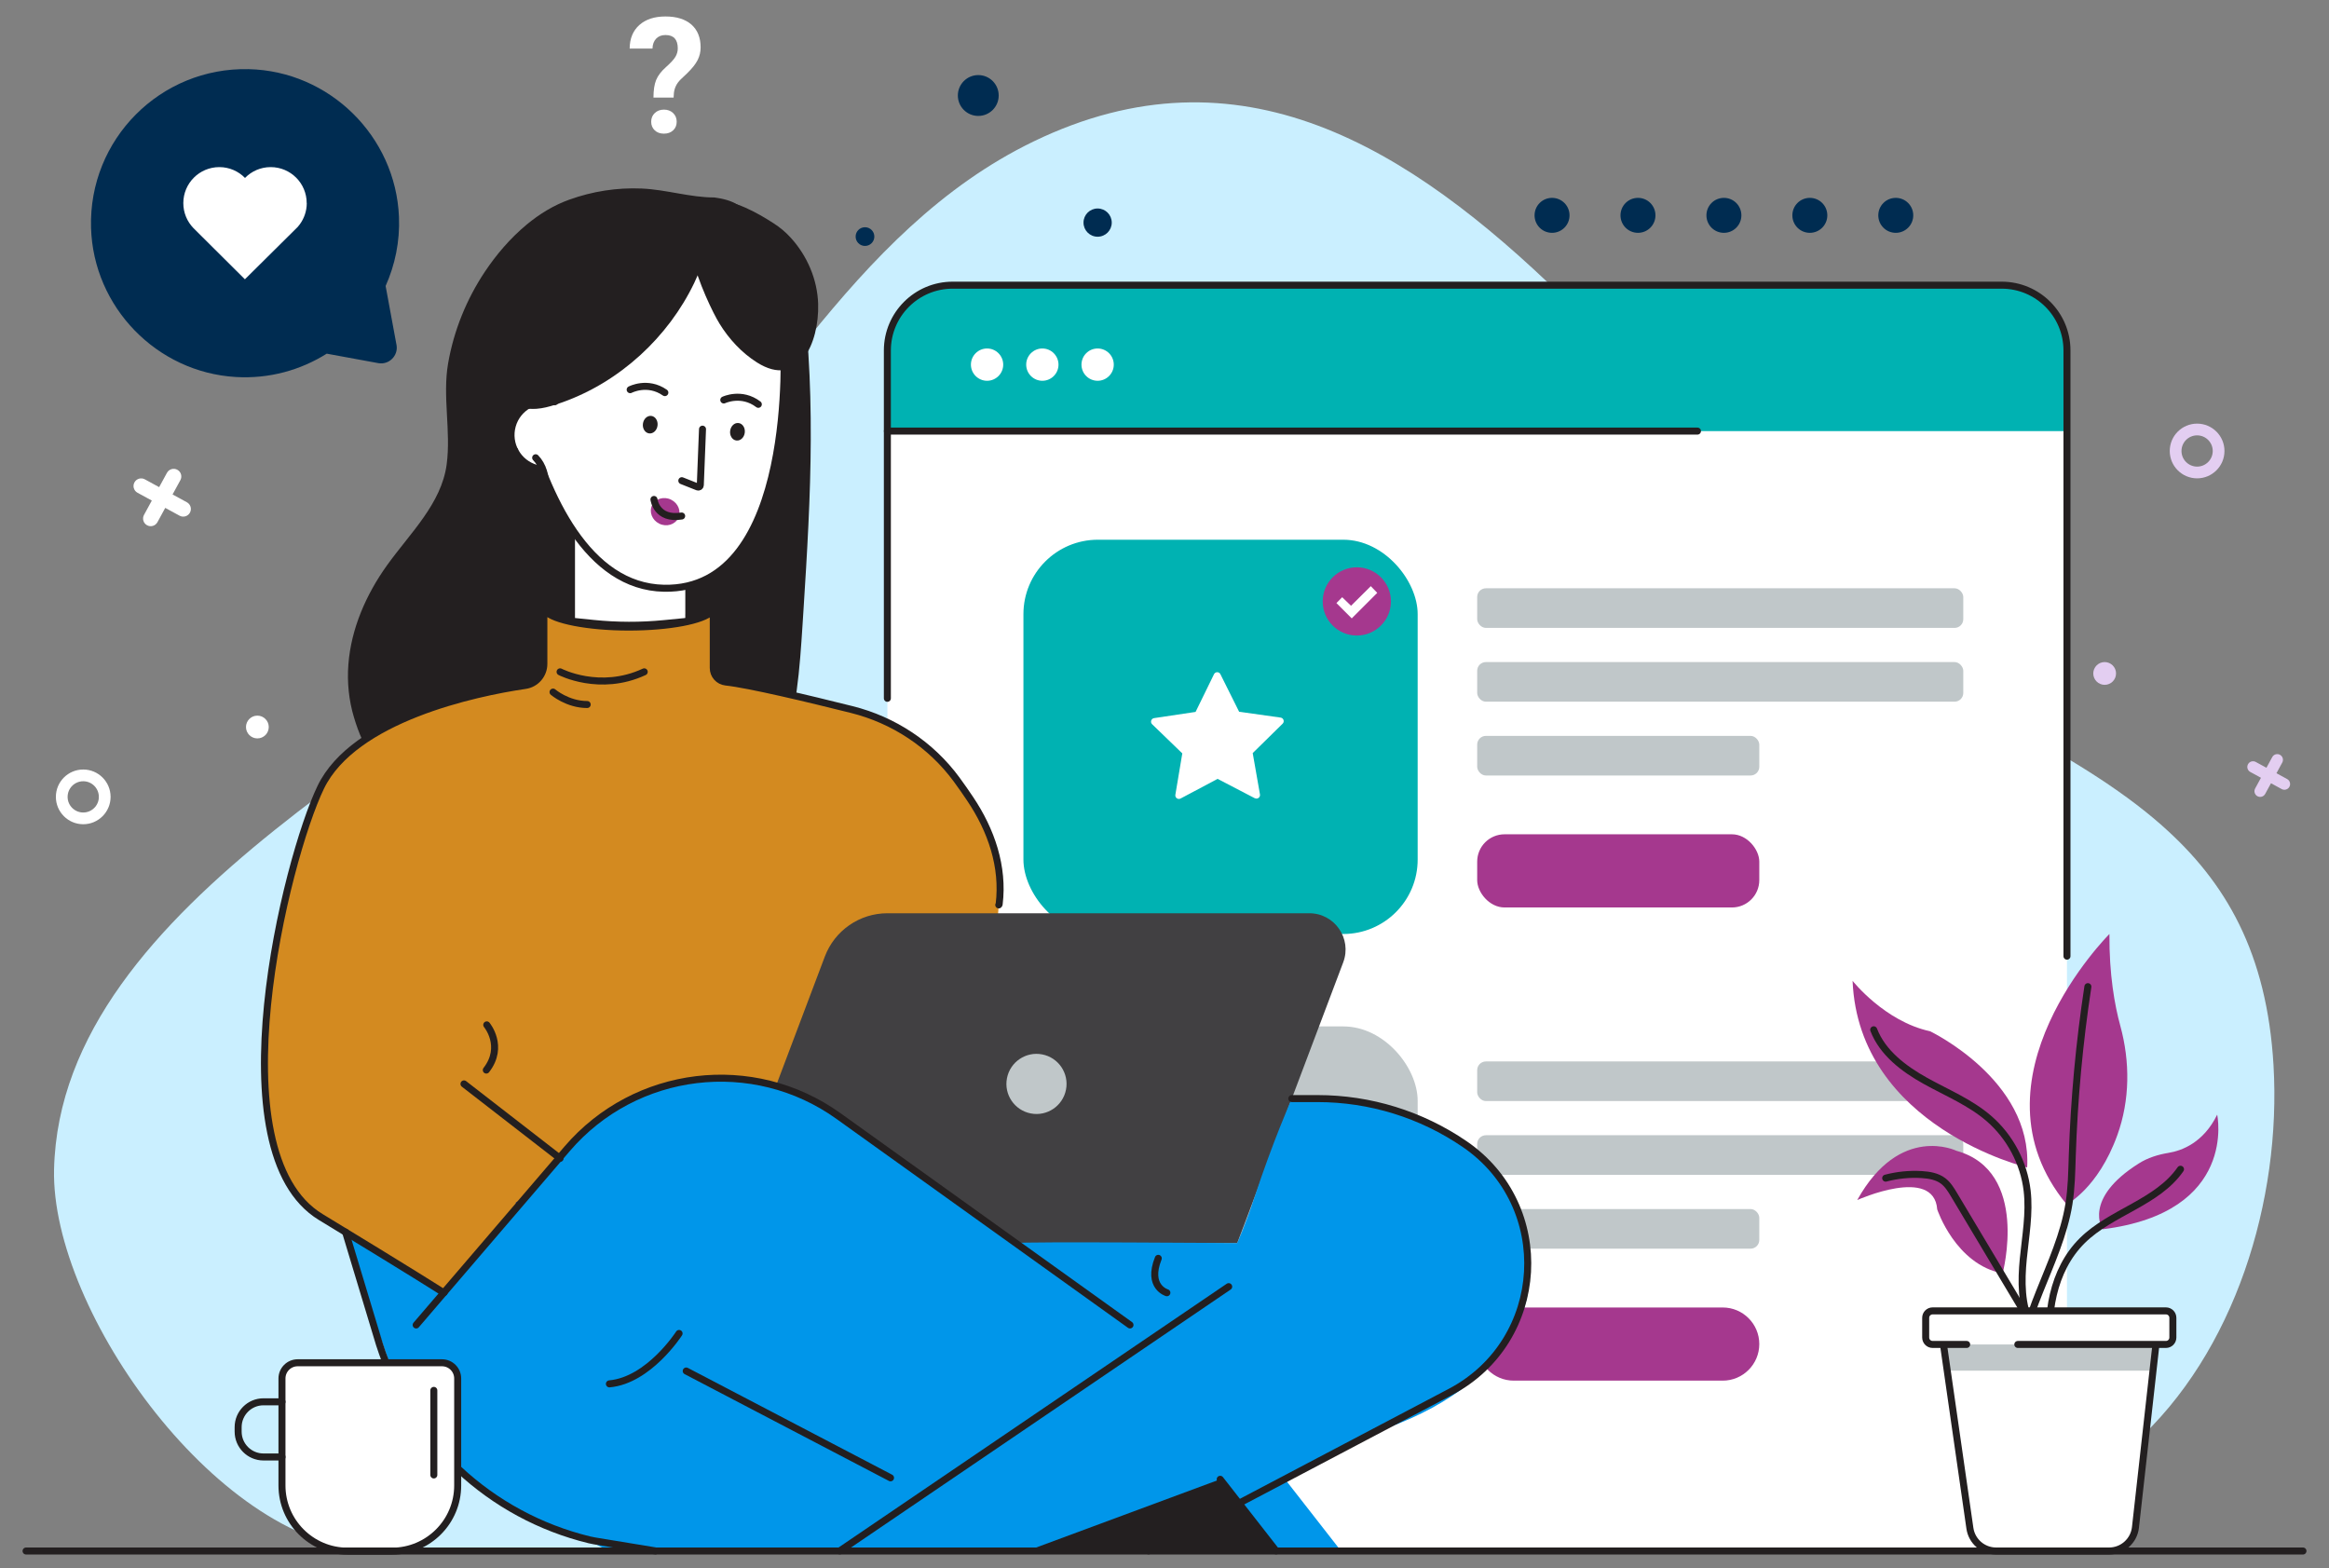 <?xml version="1.0" encoding="UTF-8"?><svg id="Livello_1" xmlns="http://www.w3.org/2000/svg" viewBox="0 0 664.84 447.66"><rect x="0" y="0" width="664.84" height="447.66" fill="#808080" stroke="none"/><defs><style>.cls-1,.cls-2{stroke:#231f20;stroke-linecap:round;stroke-miterlimit:10;stroke-width:2px;}.cls-1,.cls-3{fill:#fff;}.cls-2{fill:none;}.cls-4{fill:#7209b7;}.cls-4,.cls-5,.cls-6,.cls-7,.cls-8,.cls-9,.cls-10,.cls-11,.cls-3,.cls-12,.cls-13,.cls-14,.cls-15{stroke-width:0px;}.cls-5{fill:#414042;}.cls-6{fill:#231f20;}.cls-7{fill:#d38a20;}.cls-8{fill:#caefff;}.cls-9{fill:#c0c7c9;}.cls-10{fill:#a5388e;}.cls-11{fill:#e3cef1;}.cls-12{fill:#002c51;}.cls-13{fill:#002daa;}.cls-14{fill:#00b2b2;}.cls-15{fill:#0096ea;}</style></defs><path class="cls-8" d="m617.2,235.67c-12.45-11-27.97-20.09-45.56-29.7-83.77-45.77-158.92-222.46-276.58-165.6-52.67,25.45-78.92,83.18-119.19,122.6-47.7,46.69-158.61,93.51-160.44,170.82-.96,40.64,47.76,108.65,91.99,108.7,0,0,448.16.23,448.16.23,18.91-8.28,38.18-16.78,53.53-30.58,28.91-25.98,42.15-69.55,39.89-108.07-1.88-32.01-13.53-52.25-31.8-68.39Z"/><path class="cls-11" d="m627.19,120.92c-4.31,0-7.81,3.5-7.81,7.81s3.5,7.81,7.81,7.81,7.81-3.5,7.81-7.81-3.5-7.81-7.81-7.81Zm0,12.27c-2.46,0-4.46-2-4.46-4.46s2-4.46,4.46-4.46,4.46,2,4.46,4.46-2,4.46-4.46,4.46Z"/><path class="cls-3" d="m23.76,219.65c-4.31,0-7.81,3.5-7.81,7.81s3.5,7.81,7.81,7.81,7.81-3.5,7.81-7.81-3.5-7.81-7.81-7.81Zm0,12.27c-2.46,0-4.46-2-4.46-4.46s2-4.46,4.46-4.46,4.46,2,4.46,4.46-2,4.46-4.46,4.46Z"/><path class="cls-11" d="m604.05,192.23c0,1.8-1.46,3.25-3.25,3.25s-3.25-1.46-3.25-3.25,1.46-3.25,3.25-3.25,3.25,1.46,3.25,3.25Z"/><path class="cls-3" d="m76.72,207.52c0,1.8-1.46,3.25-3.25,3.25s-3.25-1.46-3.25-3.25,1.46-3.25,3.25-3.25,3.25,1.46,3.25,3.25Z"/><path class="cls-11" d="m652.89,222.37l-3.05-1.66,1.66-3.05c.43-.79.14-1.78-.65-2.21-.79-.43-1.78-.14-2.21.65l-1.66,3.05-3.05-1.66c-.79-.43-1.78-.14-2.21.65-.43.79-.14,1.78.65,2.21l3.05,1.66-1.66,3.05c-.43.79-.14,1.78.65,2.21.79.43,1.78.14,2.21-.65l1.66-3.05,3.05,1.66c.79.43,1.78.14,2.21-.65.43-.79.14-1.78-.65-2.21Z"/><path class="cls-3" d="m53.35,143.37l-4.09-2.23,2.23-4.09c.58-1.06.19-2.38-.87-2.96-1.06-.58-2.38-.19-2.96.87l-2.23,4.09-4.09-2.23c-1.06-.58-2.38-.19-2.96.87-.58,1.06-.19,2.38.87,2.96l4.09,2.23-2.23,4.09c-.58,1.06-.19,2.38.87,2.96s2.38.19,2.96-.87l2.23-4.09,4.09,2.23c1.06.58,2.38.19,2.96-.87.58-1.06.19-2.38-.87-2.96Z"/><circle class="cls-12" cx="246.92" cy="67.53" r="2.67"/><circle class="cls-12" cx="313.33" cy="63.54" r="4.03"/><circle class="cls-12" cx="279.26" cy="27.26" r="5.83"/><path class="cls-3" d="m275.4,81.4h292.56c12.19,0,22.08,9.89,22.08,22.08v332.49c0,3.73-3.03,6.75-6.75,6.75h-323.22c-3.73,0-6.75-3.03-6.75-6.75V103.48c0-12.19,9.89-22.08,22.08-22.08Z"/><path class="cls-14" d="m253.32,101.9v21.16h336.72v-21.16c0-11.32-9.17-20.49-20.49-20.49h-295.74c-11.32,0-20.49,9.17-20.49,20.49Z"/><rect class="cls-9" x="421.68" y="167.92" width="138.76" height="11.31" rx="2.49" ry="2.49"/><rect class="cls-9" x="421.68" y="188.98" width="138.76" height="11.31" rx="2.49" ry="2.49"/><rect class="cls-9" x="421.68" y="210.05" width="80.53" height="11.31" rx="2.49" ry="2.49"/><rect class="cls-10" x="421.68" y="238.14" width="80.53" height="20.89" rx="7.81" ry="7.81"/><rect class="cls-9" x="421.68" y="302.98" width="138.76" height="11.31" rx="2.49" ry="2.49"/><rect class="cls-9" x="421.68" y="324.04" width="138.76" height="11.31" rx="2.49" ry="2.49"/><rect class="cls-9" x="421.68" y="345.11" width="80.53" height="11.31" rx="2.49" ry="2.49"/><path class="cls-10" d="m491.77,394.09h-59.64c-5.77,0-10.44-4.68-10.44-10.44h0c0-5.77,4.68-10.44,10.44-10.44h59.64c5.77,0,10.44,4.68,10.44,10.44h0c0,5.77-4.68,10.44-10.44,10.44Z"/><rect class="cls-14" x="292.15" y="154.06" width="112.54" height="112.54" rx="21.24" ry="21.24"/><rect class="cls-9" x="292.15" y="292.98" width="112.54" height="112.54" rx="21.24" ry="21.24"/><path class="cls-2" d="m590.04,272.93V100.04c0-10.29-8.34-18.64-18.64-18.64h-299.45c-10.29,0-18.64,8.34-18.64,18.64v99.29"/><path class="cls-6" d="m194.99,80.57c.71-.91,1.45-1.81,2.19-2.7,3.18-3.79,6.75-7.49,11.34-9.34,4.59-1.85,10.43-1.4,13.74,2.28,1.25,1.38,2.05,3.1,2.77,4.82,3.62,8.6,5.13,16.1,5.73,25.39.52,8.13.72,16.28.68,24.42-.03,8.16-.29,16.32-.68,24.47-.38,8.16-.89,16.31-1.41,24.46-.08,1.3-.17,2.61-.25,3.91-.81,12.53-1.66,25.26-5.98,37.04-1.01,2.74-2.21,5.43-3.87,7.83-3.63,5.21-9.5,8.76-15.76,9.71-2.76.42-5.5.32-8.12-.72-5.24-1.96-8.41-7.01-10.14-12.08-.97-2.86-1.58-5.84-2-8.82-.1-.73-.18-1.46-.44-2.15-.19-.51-.44-.98-.55-1.51-.41-1.88-.32-3.97-.44-5.88-.51-8.21-.95-16.43-1.32-24.65-.38-8.22-.69-16.44-.93-24.67-.25-8.46-.43-16.95.51-25.36.85-7.59,2.62-15.05,4.38-22.49,1.14-4.83,2.3-9.69,4.38-14.19,1.62-3.5,3.78-6.72,6.15-9.76Z"/><path class="cls-6" d="m150.32,64.13c-4.66,3.86-8.68,8.59-11.92,13.45-5.24,7.86-8.86,16.81-10.48,26.12-1.65,9.48.86,19.37-.42,28.91-1.51,11.18-10.46,19.59-17.03,28.76-5.96,8.32-10.23,18.05-11.02,28.26-.4,5.11.13,10.31,1.62,15.22,1.19,3.92,3.28,9.91,6.89,12.28,1.31.86,3.03,1.14,4.48,1.73,2.43.98,4.83,1.76,7.45,2.09,5.23.66,10.64-.15,15.5-2.18,5.15-2.15,9.7-5.51,13.62-9.45,1.41-1.42,2.75-2.92,4.02-4.47,1.07-1.32,2.7-2.9,3.15-4.55,1.2-4.39,3.16-8.67,4.71-12.96,3.22-8.93,6.17-17.97,8.28-27.23,1.16-5.09,2.13-10.75,3.67-15.93,1.52-5.1,4.71-8.99,8.2-12.94,6.03-6.83,12.06-13.66,18.09-20.49,8.15-9.23,16.67-19.28,18.06-31.51.6-5.28-.23-10.72-2.37-15.58-2.19-4.97-5.7-6.59-10.88-7.29-6.97,0-13.77-2.25-20.74-2.55-7.08-.31-14.07.79-20.74,3.19-4.4,1.58-8.46,4.07-12.12,7.1Z"/><ellipse class="cls-6" cx="179.41" cy="173.45" rx="24.25" ry="5.66"/><path class="cls-7" d="m276.93,228.01c-1.18-1.76-2.46-3.61-3.85-5.5-7.32-9.96-17.96-16.98-29.95-19.98-12.4-3.1-29.29-7.14-35.95-7.86-2.03-.22-3.57-1.93-3.57-3.98v-15.96c0-.23-.27-.34-.43-.18-2.39,2.54-12.09,4.44-23.68,4.44s-21.66-1.97-23.81-4.58c-.15-.18-.44-.07-.44.17v14.92c0,3.08-2.25,5.7-5.3,6.15-14.31,2.08-48.91,9.47-58.39,29.07-9.97,20.62-30.54,104.12,0,122.67,26.32,15.99,33.89,20.83,34.97,21.53.09.06.2.05.28,0l149.48-1.64,8.82-108.96c.06-.04.1-.11.11-.18,1.32-10.74-2.25-21.13-8.29-30.11Z"/><path class="cls-2" d="m214.51,139.99c-4.15-.07-7.92,3.86-8.58,9.14-.7,5.58,2.32,10.55,6.74,11.1,4.42.55,8.57-3.52,9.27-9.09.45-3.6-.65-6.95-2.67-9.02"/><path class="cls-3" d="m196.63,176.41v-41.56l-33.49-14.4v55.96c0,.51.38.93.89.99l5.38.55c6.71.69,13.47.71,20.18.05l6.14-.6c.51-.05.89-.48.89-.99Z"/><path class="cls-2" d="m196.63,176.41v-41.56l-33.49-14.4v55.96c0,.51.38.93.89.99l5.38.55c6.71.69,13.47.71,20.18.05l6.14-.6c.51-.05.89-.48.89-.99Z"/><path class="cls-3" d="m223.72,97.73s4.17,70.9-34.16,70.18c-21.79-.41-33.52-26.28-39.58-48.53-6.01-22.05,5.65-45.17,27.14-52.97,17.92-6.51,38.1-4.26,46.6,31.31Z"/><path class="cls-2" d="m223.72,97.73s4.17,70.9-34.16,70.18c-21.79-.41-33.52-26.28-39.58-48.53-6.01-22.05,5.65-45.17,27.14-52.97,17.92-6.51,38.1-4.26,46.6,31.31Z"/><path class="cls-3" d="m146.24,121.53c-1.46,5.25,1.61,10.69,6.85,12.15,5.25,1.46,10.69-1.61,12.15-6.85,1.46-5.25-1.61-10.69-6.85-12.15-5.25-1.46-10.69,1.61-12.15,6.85Z"/><path class="cls-2" d="m158.39,114.67c-5.25-1.46-10.69,1.61-12.15,6.85-1.46,5.25,1.61,10.69,6.85,12.15.55.15,1.09.26,1.64.31"/><path class="cls-6" d="m220.87,63.76c-4.72-3.05-11.37-6.8-17.16-6.65-15.46.4-1.93,29.4,1.67,35.25,2.71,4.41,6.34,8.34,10.73,11.11,11.97,7.56,17.78-5.57,17.44-16.74-.21-6.95-3.13-13.73-7.82-18.87-1.5-1.65-3.13-2.99-4.86-4.1Z"/><path class="cls-6" d="m153.85,75.98c-.2.19-.4.38-.6.57-2.56,2.52-4.75,5.42-6.9,8.28-4.56,6.05-9.1,12.6-9.86,20.13-.08.61-.09,1.23-.09,1.84.02,2.14.48,4.38,1.8,6.13.3.4.65.8,1.01,1.15.4.38,1.01.41,1.53.53,1.4.33,2.79.66,4.19.99,2.7.64,5.45,1.28,8.22,1.09,1.84-.13,3.63-.61,5.38-1.17.74-.24,1.48-.49,2.21-.75,4.07-1.47,7.98-3.36,11.67-5.61,3.69-2.25,7.16-4.87,10.36-7.78,3.2-2.92,6.12-6.14,8.71-9.6,2.59-3.46,4.85-7.17,6.72-11.07.93-1.95,1.77-3.94,2.5-5.98.36-1.01.74-2.04,1.02-3.08.07-.24.07-.42.08-.67.03-.71.24-1.42.35-2.12.36-2.39.61-5.31-.82-7.42-.4-.59-.74-1.18-1.26-1.69-.81-.78-1.81-1.34-2.85-1.75-2.12-.83-4.44-1.08-6.69-1.17-3.86-.16-6.74,1.96-10.12,3.44-4.76,2.08-9.65,3.2-14.13,5.97-2.22,1.37-3.9,2.97-5.86,4.62-2.13,1.79-4.5,3.26-6.56,5.14Z"/><path class="cls-2" d="m200.54,122.5l-.63,16c-.02.39-.41.64-.77.5l-4.51-1.79"/><path class="cls-2" d="m206.61,114.17s5.05-2.42,9.86,1.24"/><path class="cls-2" d="m179.89,111.23s4.95-2.62,9.9.84"/><path class="cls-6" d="m212.6,123.51c-.17,1.38-1.25,2.38-2.4,2.23-1.15-.14-1.95-1.38-1.77-2.76s1.25-2.38,2.4-2.23c1.15.14,1.95,1.38,1.77,2.76Z"/><path class="cls-6" d="m187.7,121.48c-.17,1.38-1.25,2.38-2.4,2.23-1.15-.14-1.95-1.38-1.77-2.76s1.25-2.38,2.4-2.23c1.15.14,1.95,1.38,1.77,2.76Z"/><path class="cls-10" d="m193.61,147.88c-.93,1.89-3.35,2.61-5.41,1.6-2.06-1.01-2.98-3.37-2.05-5.26.93-1.89,3.35-2.61,5.41-1.6,2.06,1.01,2.98,3.37,2.05,5.26Z"/><path class="cls-2" d="m186.68,142.56s.7,5.9,7.91,4.73"/><path class="cls-13" d="m247.8,354.83h-88.95c-6.4,0-11.59-5.19-11.59-11.59l3.19-1.7h97.35v13.29Z"/><path class="cls-5" d="m353.18,354.83h-148.61l30.89-81.8c2.81-7.43,9.92-12.35,17.86-12.35h120.43c7.24,0,12.24,7.24,9.69,14.01l-30.26,80.14Z"/><path class="cls-9" d="m304.3,311.03c-.9,4.65-5.41,7.7-10.06,6.79-4.65-.9-7.7-5.41-6.79-10.06.9-4.65,5.41-7.7,10.06-6.79,4.65.9,7.7,5.41,6.79,10.06Z"/><path class="cls-15" d="m382.79,442.68l-15.95-20.43,25.16-13.3c41.84-13.46,44.1-39.95,44.1-39.95,4.33-57.8-67.36-55.42-67.36-55.42,0,0-5.53,12.62-10.56,27.96-2.75,8.4-5.02,13.29-5.02,13.29,0,0-61.78-.48-63.23,0,0,0-50.37-35.43-59.2-41.37-24.33-16.37-61.26,6.09-61.26,6.09l-42.81,49.45-28.03-17.32,3.4,11.25,12.14,34.65c20.84,35.73,51.78,41.35,51.78,41.35,2.2.67,5.38,2.44,8,4.02l208.84-.28Z"/><polygon class="cls-6" points="348.32 422.25 292.45 442.96 364.27 442.68 348.32 422.25"/><path class="cls-2" d="m98.65,351.69l9.66,32.01c8.9,27.8,31.63,48.95,59.96,55.84.47.12.95.21,1.43.29l17.4,2.86"/><path class="cls-2" d="m118.8,378.2l43.09-50.28c19.49-22.73,53.12-26.8,77.46-9.36l83.22,59.63"/><path class="cls-2" d="m193.85,380.62s-8.6,13.38-19.89,14.39"/><line class="cls-2" x1="195.89" y1="391.34" x2="254.21" y2="421.83"/><path class="cls-2" d="m327.87,442.68l86.2-45.39c27.53-14.55,29.73-53.14,4.03-70.72h0c-12.37-8.46-27-12.99-41.98-12.99h-7.36"/><line class="cls-2" x1="350.74" y1="367.26" x2="239.74" y2="442.68"/><path class="cls-2" d="m333.1,369s-5.73-1.64-2.46-9.82"/><line class="cls-2" x1="364.27" y1="442.68" x2="348.32" y2="422.25"/><line class="cls-2" x1="159.88" y1="330.65" x2="132.45" y2="309.39"/><path class="cls-2" d="m138.95,292.54s5.14,6.12-.13,12.9"/><path class="cls-2" d="m285.11,258.3c.06-.04.1-.11.11-.18,1.32-10.74-2.25-21.13-8.29-30.11-1.18-1.76-2.46-3.61-3.85-5.5-7.32-9.96-17.96-16.98-29.95-19.98-12.4-3.1-29.29-7.14-35.95-7.86-2.03-.22-3.57-1.93-3.57-3.98v-15.96c0-.23-.27-.34-.43-.18-2.39,2.54-12.09,4.44-23.68,4.44s-21.66-1.97-23.81-4.58c-.15-.18-.44-.07-.44.17v14.92c0,3.08-2.25,5.7-5.3,6.15-14.31,2.08-48.91,9.47-58.39,29.07-9.97,20.62-30.54,104.12,0,122.67,26.32,15.99,33.89,20.83,34.97,21.53.09.06.2.05.28,0"/><path class="cls-2" d="m159.88,191.77s11.33,5.91,24.02,0"/><path class="cls-2" d="m157.87,197.55s4.14,3.55,9.75,3.55"/><path class="cls-2" d="m146.94,128.62c-3.65.62-6.77,4.29-7.37,9.05-.7,5.58,2.32,10.55,6.74,11.1,4.42.55,8.57-3.52,9.27-9.09.45-3.6-.65-6.95-2.67-9.02"/><path class="cls-4" d="m99.26,389h12.64c10.35,0,18.76,8.4,18.76,18.76v30.54c0,2.47-2.01,4.48-4.48,4.48h-41.2c-2.47,0-4.48-2.01-4.48-4.48v-30.54c0-10.35,8.4-18.76,18.76-18.76Z" transform="translate(211.15 831.77) rotate(180)"/><path class="cls-1" d="m99.26,389h12.64c10.35,0,18.76,8.4,18.76,18.76v30.54c0,2.47-2.01,4.48-4.48,4.48h-41.2c-2.47,0-4.48-2.01-4.48-4.48v-30.54c0-10.35,8.4-18.76,18.76-18.76Z" transform="translate(211.15 831.77) rotate(180)"/><path class="cls-2" d="m80.5,400.13h-5.28c-4,0-7.24,3.24-7.24,7.24v1.27c0,4,3.24,7.24,7.24,7.24h5.28"/><line class="cls-2" x1="123.84" y1="396.87" x2="123.84" y2="421.01"/><line class="cls-2" x1="253.32" y1="123.05" x2="484.56" y2="123.05"/><path class="cls-3" d="m286.38,104.08c0,2.55-2.07,4.61-4.61,4.61s-4.61-2.07-4.61-4.61,2.07-4.61,4.61-4.61,4.61,2.07,4.61,4.61Z"/><path class="cls-3" d="m302.16,104.08c0,2.55-2.07,4.61-4.61,4.61s-4.61-2.07-4.61-4.61,2.07-4.61,4.61-4.61,4.61,2.07,4.61,4.61Z"/><circle class="cls-3" cx="313.33" cy="104.08" r="4.61"/><circle class="cls-10" cx="387.32" cy="171.67" r="9.74"/><polygon class="cls-3" points="385.87 176.51 381.5 172.14 383.14 170.47 385.67 172.91 391.31 167.31 393.15 169.23 385.87 176.51"/><path class="cls-10" d="m578.68,333.24s-48.08-11.5-49.84-53.27c0,0,9.13,11.58,22.11,14.39,0,0,29.13,13.88,27.73,38.88Z"/><path class="cls-10" d="m632.92,318.17s6,27.91-32.71,32.71c0,0-5.8-8.63,10.36-18.8,2.55-1.61,5.46-2.51,8.43-3,3.84-.62,10.02-2.92,13.92-10.91Z"/><path class="cls-10" d="m602.16,266.6s-41.64,41.55-12.21,77.18c0,0,8.97-4.54,14.46-19.75,3.62-10.03,3.67-20.96.85-31.24-1.6-5.84-3.18-14.58-3.1-26.19Z"/><path class="cls-10" d="m558.51,328.49s-16.14-7.9-28.34,14.05c0,0,21.9-9.84,22.83,2.67,0,0,5.2,15.72,18.67,18.27,0,0,7.82-29.16-13.15-34.99Z"/><path class="cls-2" d="m596.01,281.63c-2.44,16.01-3.93,32.16-4.46,48.35-.15,4.58-.22,9.18-.95,13.7-2.78,17.28-14.94,32.75-14.04,50.23"/><path class="cls-2" d="m622.45,333.75c-6.63,9.56-19.76,12.18-28.03,20.36-8.5,8.41-10.58,21.57-8.89,33.41"/><path class="cls-2" d="m534.87,293.94c2.53,6.58,8.58,11.14,14.74,14.57,6.17,3.43,12.83,6.15,18.16,10.77,6.01,5.2,9.98,12.7,10.9,20.59.75,6.44-.45,12.93-1.09,19.39-.64,6.46-.66,13.26,2.23,19.07"/><path class="cls-2" d="m538.29,336.29c3.34-.88,6.81-1.23,10.26-1.02,2.17.13,4.43.51,6.16,1.83,1.34,1.02,2.24,2.51,3.11,3.96,6.27,10.5,12.55,21,18.82,31.5,3.49,5.85,7.07,11.92,7.89,18.69"/><path class="cls-3" d="m602.07,442.72h-32.25c-3.76,0-6.95-2.76-7.49-6.49l-8.54-59.37h62.42l-6.62,59.13c-.43,3.83-3.67,6.73-7.52,6.73Z"/><polygon class="cls-9" points="614.59 391.25 616.06 378.18 553.97 378.18 555.85 391.25 614.59 391.25"/><path class="cls-2" d="m602.07,442.72h-32.25c-3.76,0-6.95-2.76-7.49-6.49l-8.54-59.37h62.42l-6.62,59.13c-.43,3.83-3.67,6.73-7.52,6.73Z"/><path class="cls-3" d="m552.34,374.17h65.3c1.45,0,2.63,1.18,2.63,2.63v4.33c0,1.45-1.18,2.63-2.63,2.63h-65.3c-1.45,0-2.63-1.18-2.63-2.63v-4.33c0-1.45,1.18-2.63,2.63-2.63Z"/><path class="cls-2" d="m561.41,383.76h-9.72c-1.1,0-1.98-.89-1.98-1.98v-5.62c0-1.1.89-1.98,1.98-1.98h66.6c1.1,0,1.98.89,1.98,1.98v5.62c0,1.1-.89,1.98-1.98,1.98h-42.28"/><path class="cls-12" d="m113.18,98.42l-3.1-16.79c2.68-6,4.1-12.68,3.81-19.74-.95-23.03-19.87-41.63-42.91-42.15-25.2-.58-45.72,20.04-44.99,45.27.65,22.62,18.71,41.25,41.3,42.6,9.59.57,18.52-1.98,25.98-6.66l14.7,2.7c3.09.57,5.79-2.14,5.22-5.23Z"/><path class="cls-3" d="m87.55,57.98c0-5.68-4.6-10.28-10.28-10.28-2.88,0-5.47,1.18-7.33,3.09-1.87-1.91-4.46-3.09-7.33-3.09-5.68,0-10.28,4.6-10.28,10.28,0,2.77,1.1,5.27,2.88,7.12l14.7,14.62,15.07-14.94c.16-.19.59-.73.59-.73,1.25-1.71,2-3.8,2-6.07Z"/><line class="cls-2" x1="7.44" y1="442.72" x2="657.41" y2="442.72"/><path class="cls-3" d="m358.2,227.85l-10.62-5.53-10.57,5.61c-.75.4-1.63-.24-1.49-1.07l1.98-11.81-8.61-8.32c-.61-.59-.28-1.62.56-1.75l11.84-1.77,5.26-10.76c.37-.76,1.46-.77,1.83,0l5.34,10.71,11.85,1.67c.84.12,1.18,1.15.57,1.74l-8.54,8.39,2.07,11.79c.15.84-.73,1.48-1.48,1.08Z"/><path class="cls-12" d="m448.04,61.47c0,2.75-2.23,4.99-4.99,4.99s-4.99-2.23-4.99-4.99,2.23-4.99,4.99-4.99,4.99,2.23,4.99,4.99Z"/><path class="cls-12" d="m472.57,61.47c0,2.75-2.23,4.99-4.99,4.99s-4.99-2.23-4.99-4.99,2.23-4.99,4.99-4.99,4.99,2.23,4.99,4.99Z"/><path class="cls-12" d="m497.1,61.47c0,2.75-2.23,4.99-4.99,4.99s-4.99-2.23-4.99-4.99,2.23-4.99,4.99-4.99,4.99,2.23,4.99,4.99Z"/><path class="cls-12" d="m521.63,61.47c0,2.75-2.23,4.99-4.99,4.99s-4.99-2.23-4.99-4.99,2.23-4.99,4.99-4.99,4.99,2.23,4.99,4.99Z"/><path class="cls-12" d="m546.16,61.47c0,2.75-2.23,4.99-4.99,4.99s-4.99-2.23-4.99-4.99,2.23-4.99,4.99-4.99,4.99,2.23,4.99,4.99Z"/><path class="cls-3" d="m186.54,27.86c0-2.1.25-3.77.76-5.02.51-1.25,1.44-2.47,2.8-3.68,1.36-1.21,2.26-2.19,2.71-2.95.45-.76.67-1.56.67-2.4,0-2.54-1.17-3.81-3.51-3.81-1.11,0-2,.34-2.66,1.03s-1.02,1.63-1.05,2.83h-6.52c.03-2.87.96-5.11,2.78-6.73s4.31-2.43,7.45-2.43,5.64.77,7.4,2.31c1.75,1.54,2.63,3.71,2.63,6.52,0,1.28-.28,2.48-.85,3.61-.57,1.13-1.57,2.39-2.99,3.77l-1.82,1.73c-1.14,1.1-1.79,2.38-1.96,3.85l-.09,1.37h-5.76Zm-.65,6.89c0-1,.34-1.83,1.02-2.48s1.56-.98,2.62-.98,1.94.33,2.62.98,1.02,1.48,1.02,2.48-.33,1.8-1,2.44c-.67.64-1.55.96-2.64.96s-1.98-.32-2.64-.96c-.67-.64-1-1.46-1-2.44Z"/></svg>